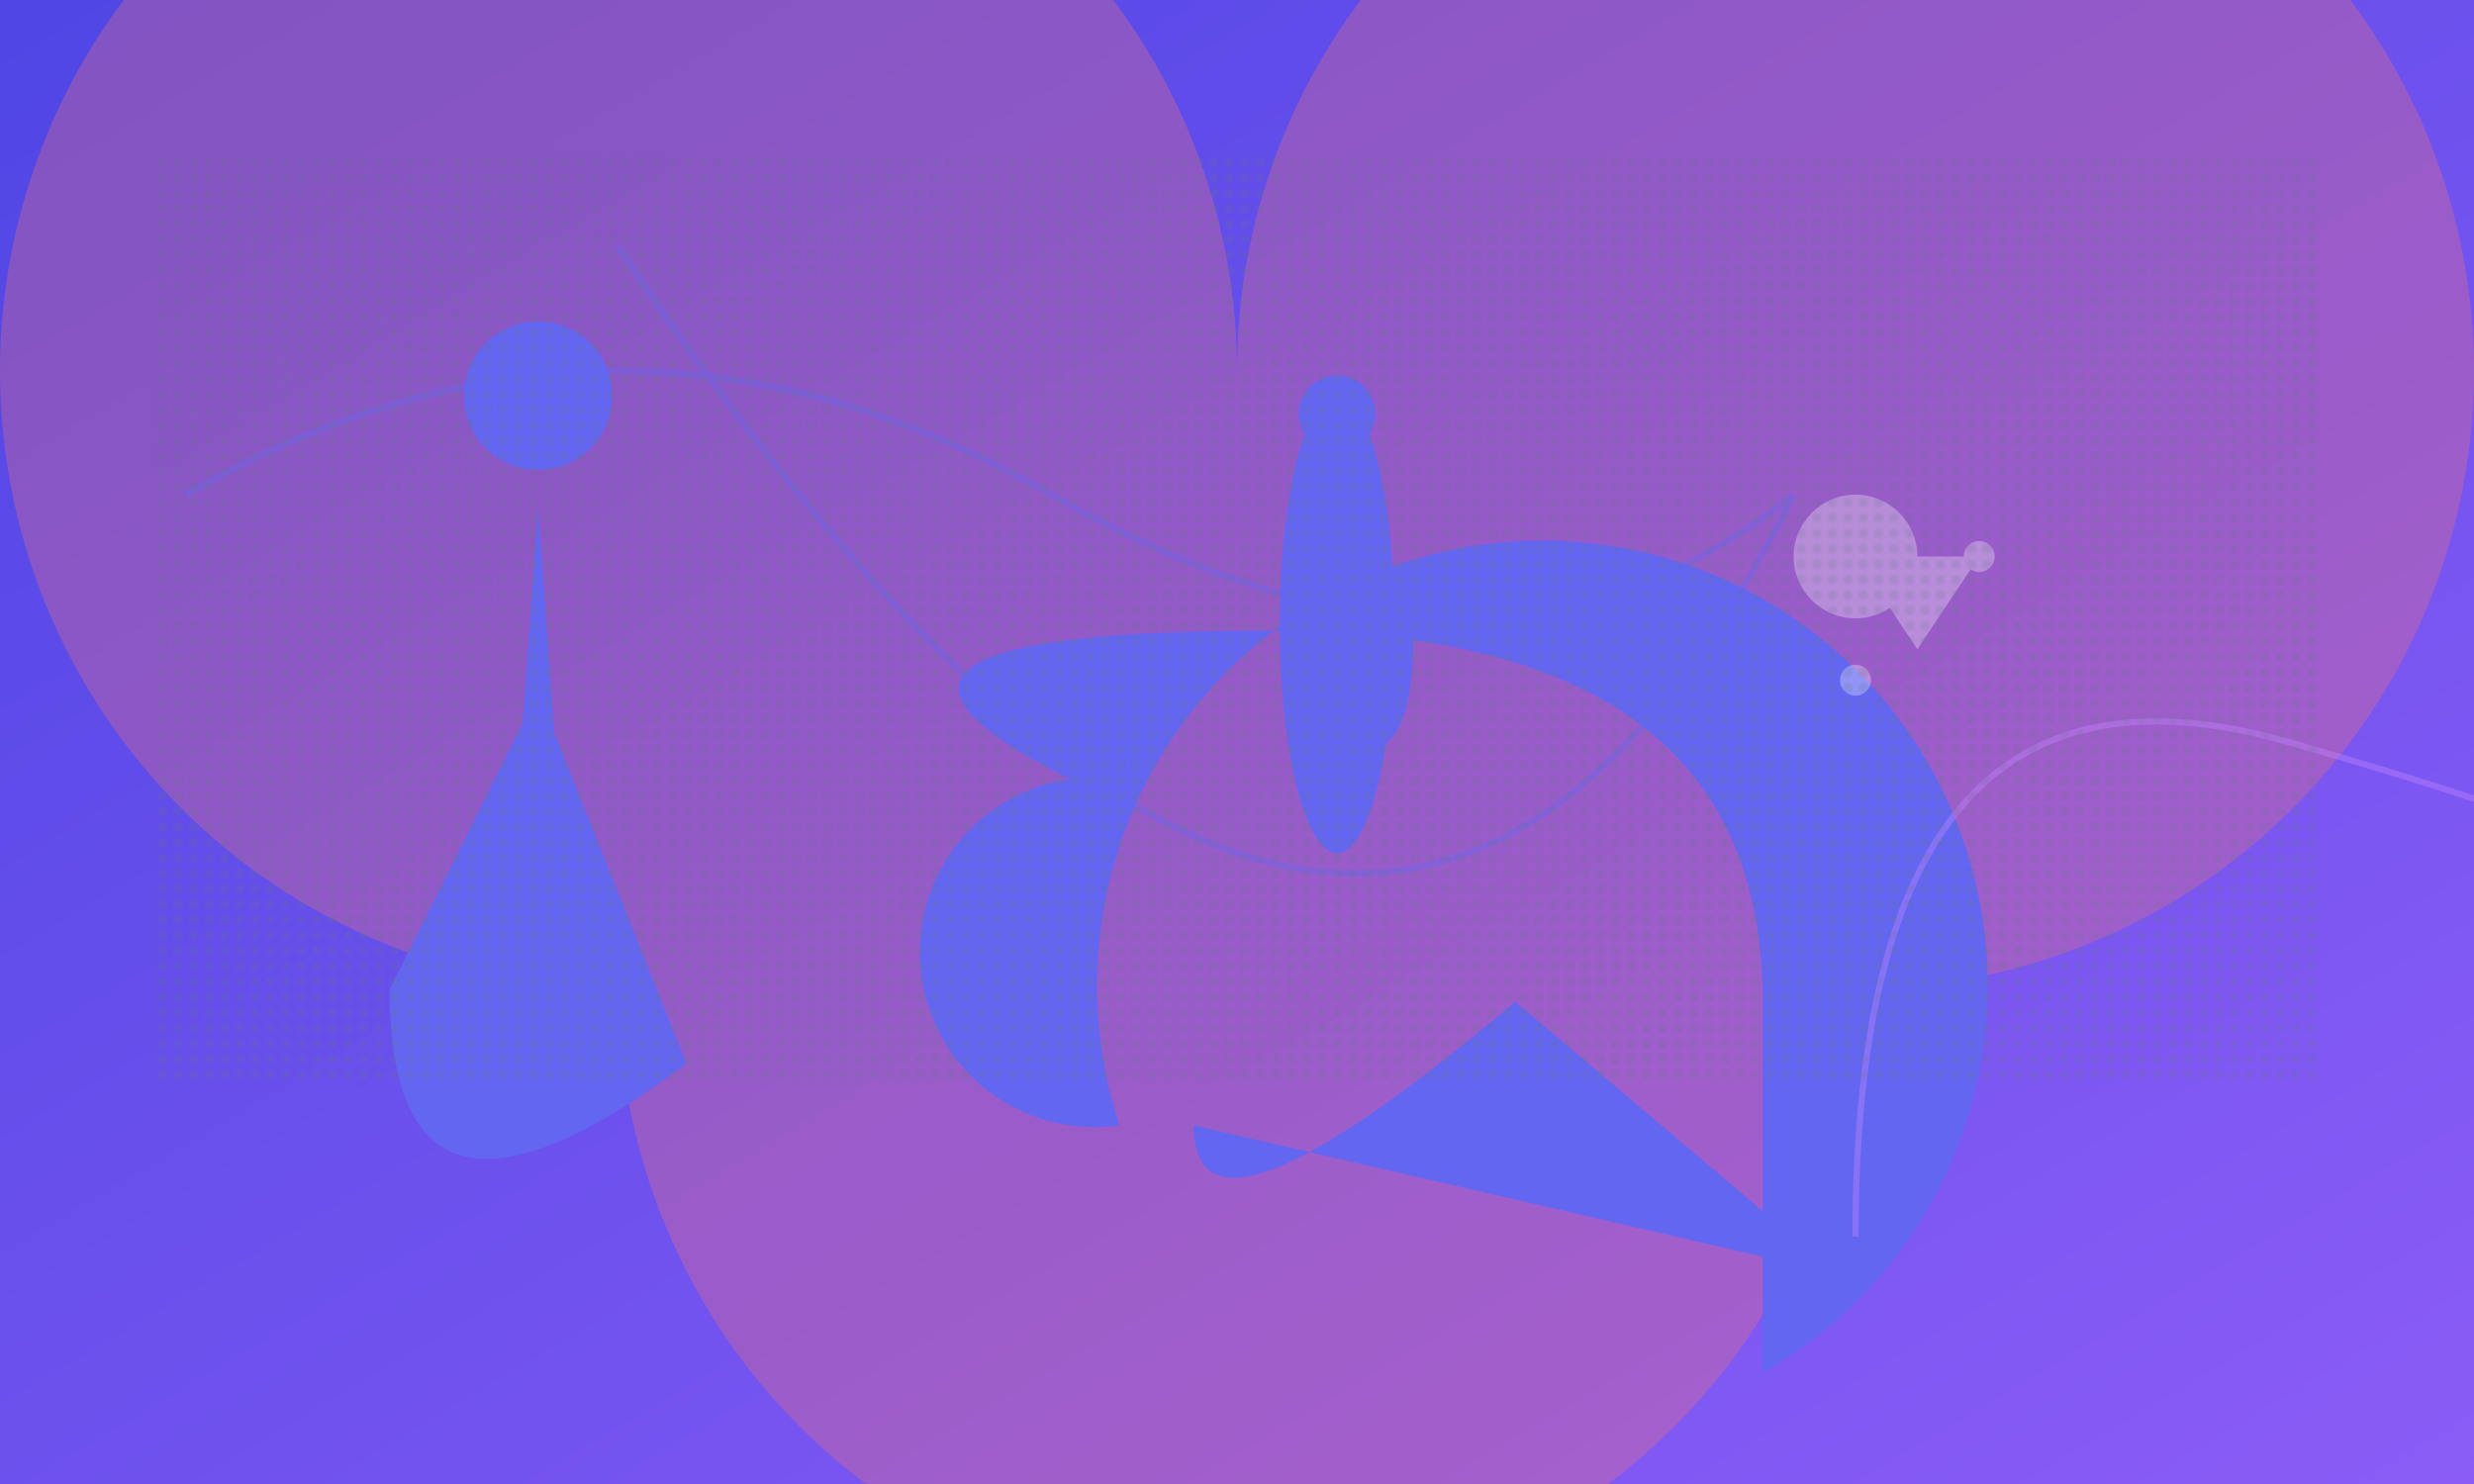 
<svg xmlns="http://www.w3.org/2000/svg" width="800" height="480" viewBox="0 0 800 480">
  <defs>
    <linearGradient id="gradient1" x1="0%" y1="0%" x2="100%" y2="100%">
      <stop offset="0%" stop-color="#4f46e5"/>
      <stop offset="100%" stop-color="#8b5cf6"/>
    </linearGradient>
    <linearGradient id="gradient2" x1="0%" y1="0%" x2="0%" y2="100%">
      <stop offset="0%" stop-color="#a855f7"/>
      <stop offset="100%" stop-color="#6366f1"/>
    </linearGradient>
  </defs>

  <!-- Background gradient -->
  <rect width="100%" height="100%" fill="url(#gradient1)" />

  <!-- Network nodes -->
  <g transform="translate(200,120)" fill="#f87171" opacity="0.3">
    <circle cx="0" cy="0" r="200"/>
    <circle cx="400" cy="0" r="200"/>
    <circle cx="200" cy="200" r="200"/>
  </g>

  <!-- People icons -->
  <g fill="#6366f1">
    <!-- Person 1 -->
    <path d="M120,90 A20,20 0 1,0 140,230 A180,180 0 1,1 400,330 
            Q400,330 400,180 T200,30 T120,90 Z 
            M170,230 Q170,290 300,180 Q300,180 430,290" 
          transform="translate(250,180) scale(0.8)"/>
    
    <!-- Person 2 -->
    <g transform="translate(420,140) scale(0.618)">
      <ellipse cx="20" cy="100" rx="30" ry="120"/>
      <circle cx="20" cy="-10" r="20"/>
      <path d="M20,130 Q-20,170 20,200 T60,130 
             M20,130 Q-20,170 20,200 
             M20,130 Q60,170 20,200" 
            transform="scale(1,0.8)"/>
    </g>

    <!-- Person 3 -->
    <g transform="translate(150,200) scale(1.2)">
      <circle cx="20" cy="-60" r="20"/>
      <path d="M20,-30 L15,40 L20,60 L25,40 Z
              M20,20 L-20,100 Q-20,180 60,120" />
    </g>
  </g>

  <!-- Interactive elements -->
  <g opacity="0.4">
    <path d="M60,160 Q200,80 340,160 T580,160 
           M200,80 Q440,440 580,160" 
          fill="none" stroke="#6366f1" stroke-width="2"/>
    
    <path d="M600,400 Q600,200 740,240 T880,300" 
          fill="none" stroke="#c084fc" stroke-width="2"/>
    
    <circle cx="760" cy="270" r="40" fill="url(#gradient2)" 
            transform="rotate(30)" />
  </g>

  <!-- Community logo -->
  <g transform="translate(600,180)" fill="#ffffff" opacity="0.3">
    <circle r="20"/>
    <path d="M0,0 L40,0 L20,30 L0,0"/>
    <circle cx="40" cy="0" r="5"/>
    <circle cx="0" cy="40" r="5"/>
  </g>

  <!-- Decorative elements -->
  <rect x="750" y="450" width="2" height="10" class="sparkle" transform="rotate(315)" fill="#657786"/>
  <rect x="90" y="470" width="2" height="6" class="sparkle" transform="rotate(180)" fill="#657786"/>
  
  <defs>
    <pattern id="sparklePattern" width="5" height="5" patternUnits="userSpaceOnUse">
      <circle cx="2.5" cy="2.5" r="1.5" fill="#657786"/>
    </pattern>
  </defs>
  <rect x="50" y="50" width="700" height="300" fill="url(#sparklePattern)" opacity="0.2"/>
</svg>
